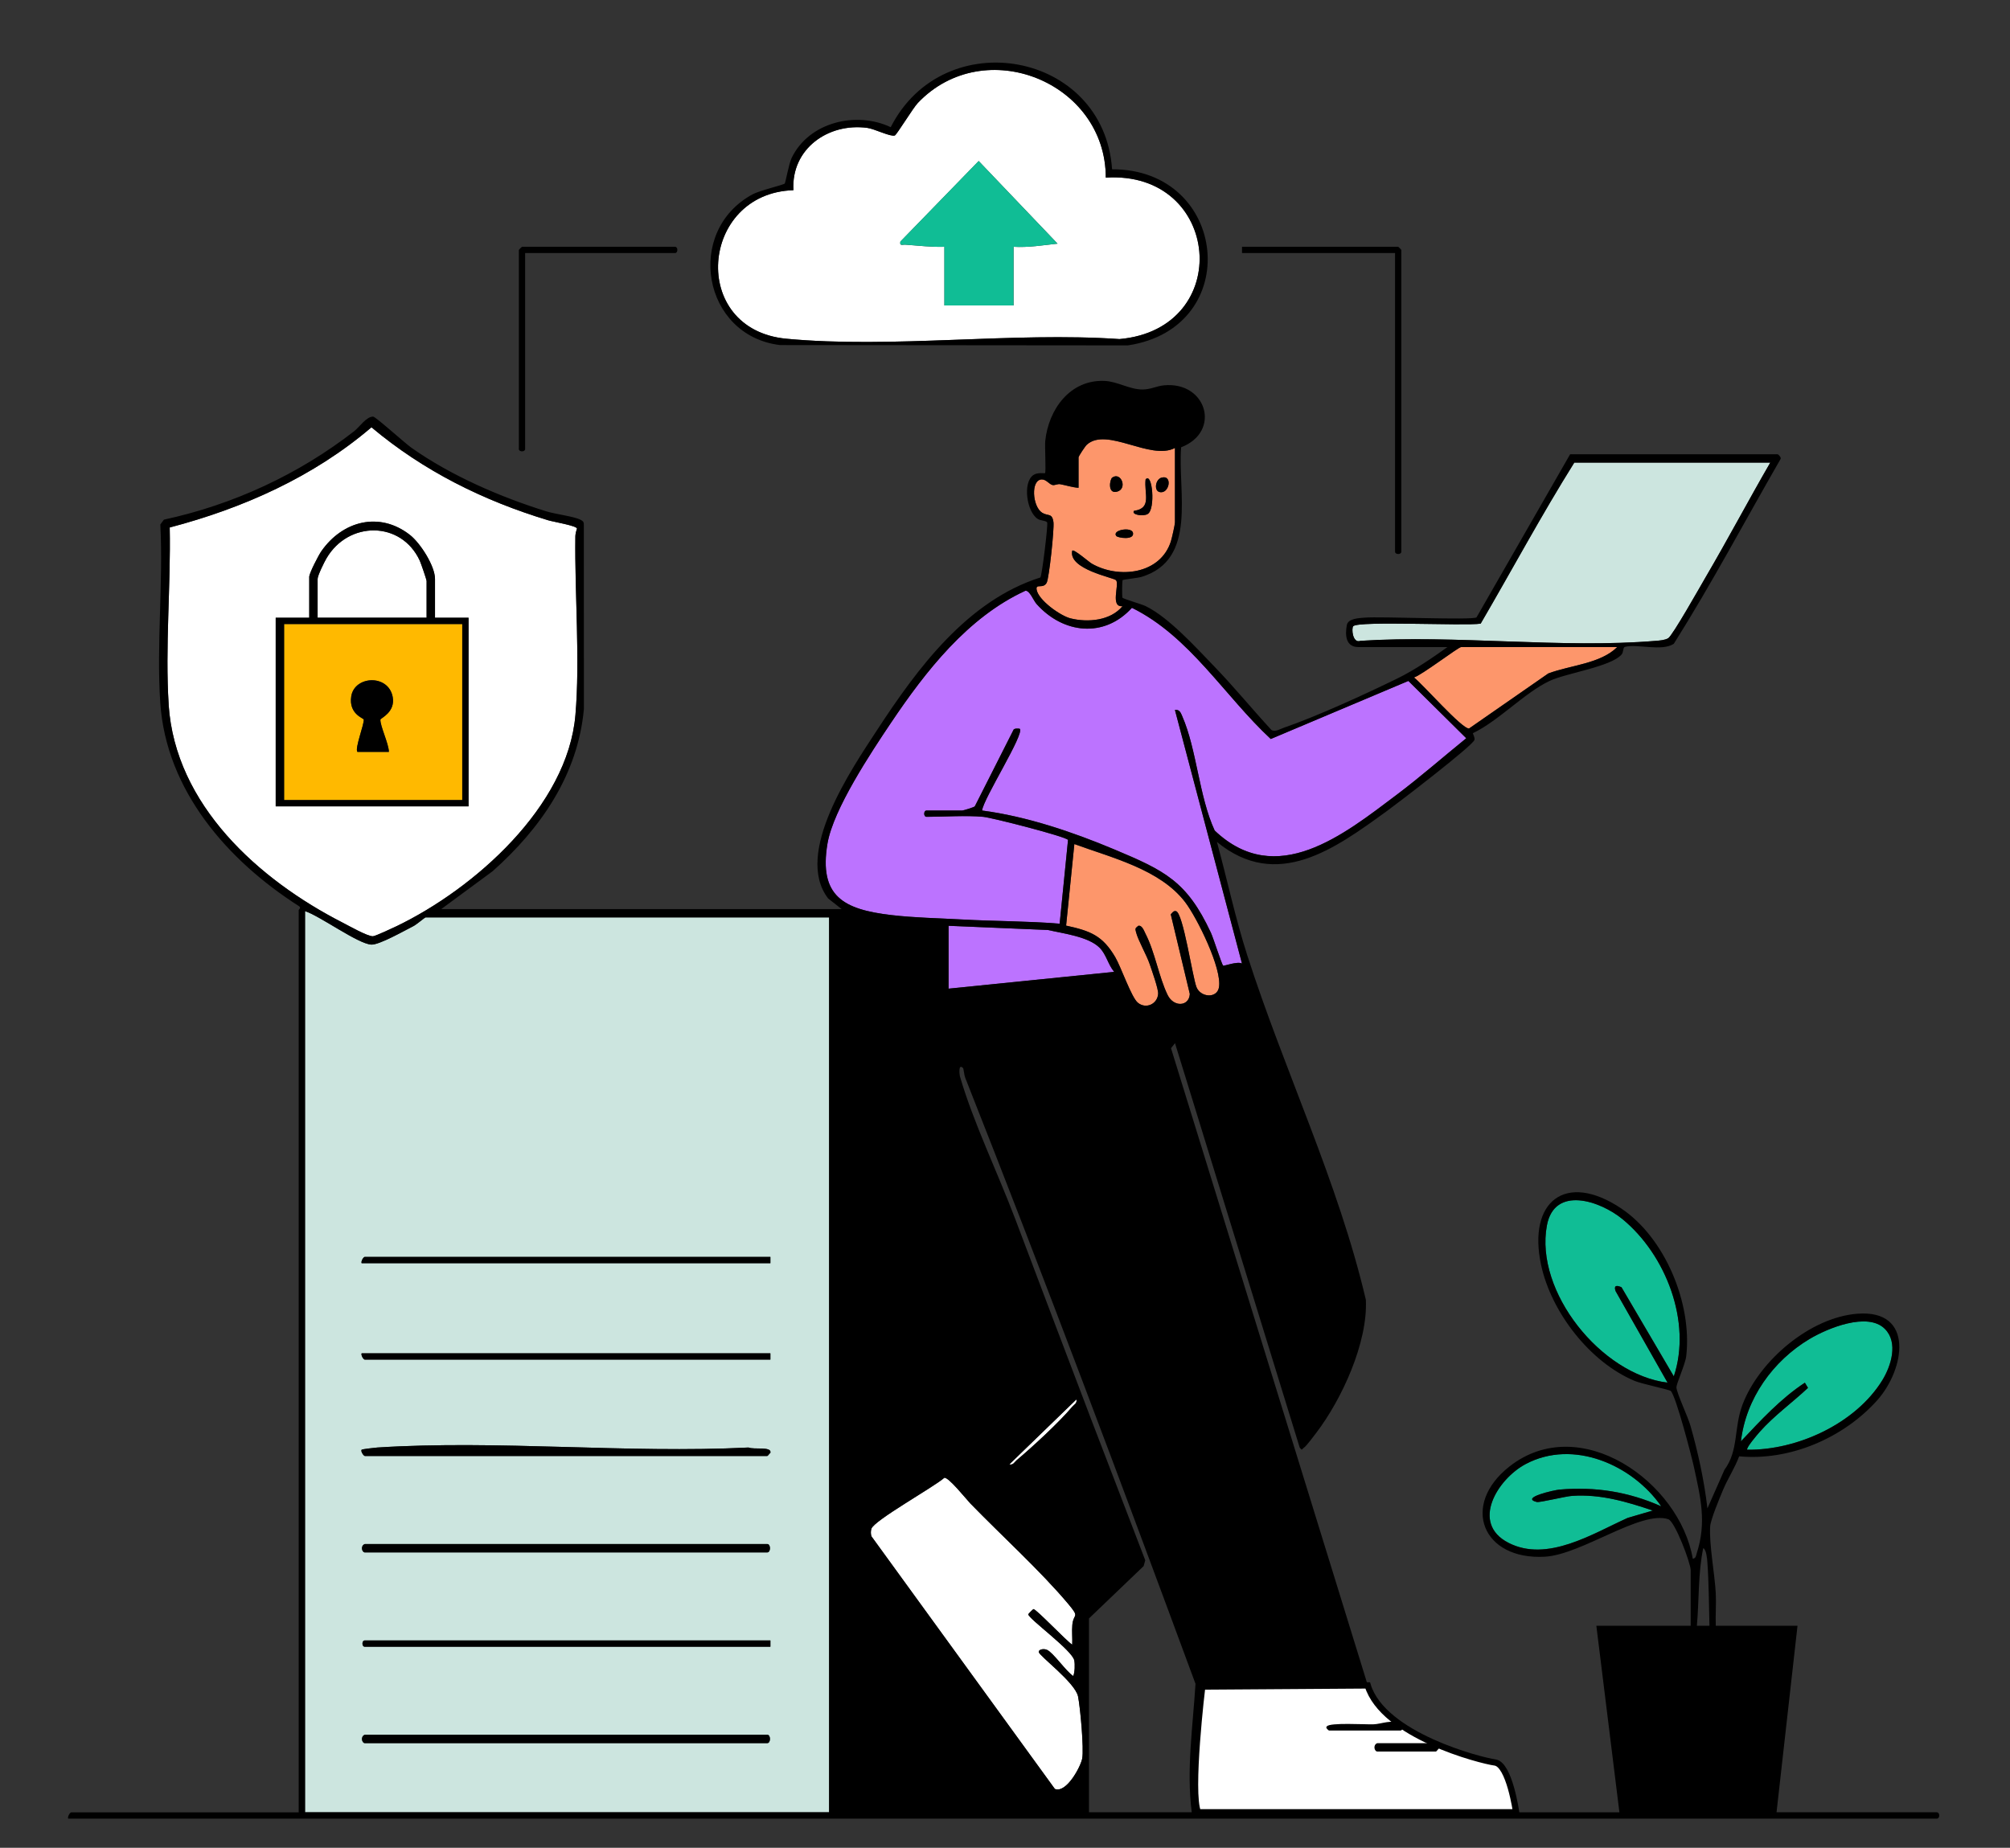 <svg width="646" height="594" viewBox="0 0 646 594" fill="none" xmlns="http://www.w3.org/2000/svg">
<rect x="0" y="0" width="646" height="594" fill="#333333" stroke="none"/>
<path d="M532.263 206.009C533.523 205.899 535.043 205.809 536.143 205.179C537.523 204.389 546.523 188.389 548.183 185.549C555.303 173.399 561.903 160.899 568.953 148.719H505.963C495.393 165.599 485.923 183.259 475.873 200.479C470.743 201.269 436.623 199.519 434.923 201.299C434.283 201.969 434.703 206.909 437.213 206.009C467.983 204.019 501.863 208.549 532.263 206.009Z" fill="#CCE5DF"/>
<path d="M336.849 298.969L304.859 297.609V317.819L358.079 312.419C356.119 310.109 355.549 306.809 353.389 304.659C349.789 301.069 341.709 300.099 336.849 298.969Z" fill="#BC73FF"/>
<path d="M472.16 234.17L497.61 216.49C504.69 213.82 514.35 213.39 519.78 208H469.59C468.69 208 456.84 217.1 454.43 217.77C457.14 219.8 469.96 234.5 472.16 234.17Z" fill="#FD966B"/>
<path d="M521.47 391.907C514.26 385.987 499.59 381.037 497.17 393.917C493.18 415.227 514.62 441.857 535.94 444.467L519.24 415.027C518.61 413.227 519.5 413.067 521.14 413.797L537.95 442.447C543.8 424.907 535.35 403.317 521.47 391.907Z" fill="#10BD95"/>
<path d="M580.073 444.493L581.073 446.143C575.983 450.933 570.233 455.023 565.563 460.283C564.903 461.023 561.083 465.463 561.543 466.023C577.633 466.223 596.343 457.633 604.933 443.733C607.783 439.113 610.173 431.573 605.773 427.173C600.223 421.623 587.283 427.013 581.543 430.443C569.813 437.463 561.113 449.573 559.523 463.323C565.913 456.553 572.243 449.633 580.073 444.473V444.493Z" fill="#10BD95"/>
<path d="M345.291 271.344L342.641 297.564C350.401 299.264 354.351 300.734 358.441 307.714C360.281 310.864 363.641 320.664 365.691 322.344C368.331 324.514 372.021 322.754 372.221 319.474C372.321 317.924 370.201 311.994 369.551 310.074C368.471 306.884 365.841 302.474 365.111 299.674C364.801 298.464 364.821 298.434 365.841 297.624C367.061 297.364 367.691 299.274 368.101 300.064C371.211 306.054 372.431 314.064 375.261 319.854C377.221 323.864 382.181 323.594 382.391 319.524L376.271 293.934C376.751 293.454 377.121 292.724 377.951 292.904C380.261 293.424 383.241 314.014 384.541 317.314C385.841 320.624 391.081 321.064 391.761 317.464C392.881 311.514 384.701 294.964 380.881 289.984C372.801 279.444 357.291 275.754 345.291 271.344Z" fill="#FD966B"/>
<path d="M136.779 294.918C136.539 294.918 133.869 297.218 132.849 297.728C130.059 299.128 121.839 303.828 119.299 303.658C114.949 303.368 102.919 294.498 98.039 292.898V582.588H266.459V294.918H136.769H136.779ZM117.239 404.048H247.599V406.068H116.229C115.949 405.488 116.799 404.048 117.239 404.048ZM116.229 435.038H247.599V437.058H117.239C116.799 437.058 115.949 435.608 116.229 435.038ZM246.589 560.348H117.239C116.359 560.348 115.739 558.258 117.239 557.658H246.589C247.749 557.658 247.749 560.348 246.589 560.348ZM247.599 529.358H117.239C116.239 529.358 116.239 527.338 117.239 527.338H247.599V529.358ZM117.239 496.348H246.589C247.749 496.348 247.749 499.038 246.589 499.038H117.239C116.359 499.038 115.739 496.948 117.239 496.348ZM247.589 467.028C247.269 467.268 246.769 468.048 246.589 468.048H117.239C116.699 467.888 115.849 466.398 116.229 466.028C116.419 465.848 120.459 465.378 121.259 465.328C160.069 462.838 201.479 467.278 240.559 465.328C242.229 466.088 248.089 464.888 247.599 467.028H247.589Z" fill="#CCE5DF"/>
<path d="M91.297 200.602V257.192H148.557V200.602H91.297ZM124.987 241.692H114.877C113.937 240.752 117.037 232.892 116.907 231.302C116.877 230.862 112.037 229.582 112.877 223.882C113.857 217.212 124.787 216.612 126.197 224.002C127.137 228.942 122.287 230.862 122.257 231.302C122.107 233.232 124.987 239.182 124.977 241.692H124.987Z" fill="#FFB900"/>
<path d="M386.382 542.157C386.382 542.157 382.272 576.357 385.032 582.587H487.272C487.272 582.587 485.112 567.187 480.472 566.567C475.832 565.947 444.552 557.947 439.572 541.797L386.372 542.157H386.382Z" fill="white" stroke="black" stroke-width="2.02" stroke-miterlimit="10"/>
<path d="M137.108 186.793C137.108 186.363 135.288 181.053 134.908 180.233C128.968 167.383 111.958 167.393 104.908 179.513C104.188 180.753 102.078 185.003 102.078 186.113V198.573H137.108V186.783V186.793Z" fill="white"/>
<path d="M490.35 470.626C481.38 475.386 472.48 489.586 484.81 495.936C497.3 502.376 511.95 492.956 523.15 487.926L531.22 485.566C522.7 482.706 514.44 480.246 505.3 480.846C503.1 480.996 494.85 483.066 493.9 482.826C488.43 481.426 499.71 478.966 501.26 478.836C512.82 477.836 523.4 479.556 533.92 484.206C524.7 470.916 505.69 462.476 490.35 470.626Z" fill="#10BD95"/>
<path d="M309.247 295.582C319.667 296.172 330.167 296.082 340.567 296.942L343.257 270.002C342.397 268.872 318.827 262.842 315.967 262.572C310.407 262.062 303.517 262.572 297.777 262.572C296.777 262.572 296.777 260.552 297.777 260.552H309.227C309.597 260.552 312.907 259.542 313.277 259.212L325.687 234.692C325.847 233.992 327.677 234.202 327.747 234.272C329.357 235.862 316.057 256.672 315.627 260.542C329.947 262.422 344.747 267.432 358.057 273.022C374.347 279.862 381.447 283.252 389.177 299.842C389.967 301.542 392.667 310.052 393.107 310.412C393.347 310.602 397.717 308.932 399.157 309.732L377.607 228.222C379.077 227.972 379.487 229.162 379.957 230.242C384.627 240.932 385.327 256.022 390.377 266.982C410.197 285.862 431.937 268.232 448.937 255.432C456.577 249.682 463.797 243.332 471.227 237.312L452.617 218.892L408.397 237.552C393.527 223.742 382.337 204.512 363.777 195.392C354.867 205.222 341.677 203.742 333.147 194.182C332.097 193.012 330.927 189.782 329.547 189.902C311.037 198.392 297.487 215.782 286.357 232.322C279.907 241.922 267.767 260.192 265.927 271.172C263.067 288.202 271.197 292.362 286.387 294.162C293.857 295.042 301.737 295.162 309.217 295.592L309.247 295.582Z" fill="#BC73FF"/>
<path d="M326.758 469.399C331.918 465.049 340.368 457.259 344.608 452.219C345.248 451.459 346.238 451.129 345.948 449.859L324.398 470.739C325.658 471.029 325.998 470.029 326.758 469.399Z" fill="white"/>
<path d="M349.298 142.96C348.728 143.48 346.638 146.65 346.638 147.04V156.81C344.628 156.68 342.698 156.01 340.718 155.65C339.928 155.5 338.978 156.06 338.318 155.93C337.188 155.69 336.298 154.1 334.828 154.13C331.208 154.19 331.788 162.81 334.918 164.81C336.808 166.02 338.168 164.78 338.578 167.88C338.858 169.98 337.188 185.87 336.398 187.33C335.248 189.44 332.858 187.49 333.148 189.49C333.658 192.92 340.818 197.99 344.058 198.79C349.668 200.18 356.928 199.53 360.768 194.87C356.688 195.29 359.848 187.87 358.688 186.52C357.998 185.71 343.218 183.02 344.608 177.02C345.138 176.43 349.948 180.65 350.878 181.19C359.528 186.16 372.948 184.63 376.308 174.03C376.628 173.03 377.618 168.65 377.618 167.93V144.01C369.718 148.15 355.718 137.12 349.288 142.97L349.298 142.96ZM357.478 153.51C360.318 151.56 362.488 157.16 358.988 158.06C355.888 158.86 356.658 154.07 357.478 153.51ZM358.758 172.3C357.288 170.35 363.748 169.25 364.138 171.3C364.618 173.76 359.228 172.92 358.758 172.3ZM368.868 165.23C367.328 166.14 363.468 165.42 364.478 164.21C370.348 163.41 367.648 158.63 368.188 154.1C370.388 151.58 371.408 163.72 368.868 165.22V165.23ZM372.588 158.15C370.818 157.64 371.358 154.05 373.348 153.54C377.038 152.58 375.768 159.07 372.588 158.15Z" fill="#FD966B"/>
<path d="M355.393 57.103C355.413 26.383 316.393 10.613 294.993 33.083C293.423 34.733 288.183 43.363 287.573 43.563C286.173 44.023 281.033 41.413 278.753 41.113C266.153 39.413 254.233 47.883 255.003 61.143C224.933 62.063 221.353 105.933 252.743 108.893C286.743 112.103 325.323 106.643 359.803 109.003C396.953 105.683 392.523 54.703 355.393 57.103ZM325.753 79.333V98.193H303.523V79.333C299.343 79.463 295.203 78.953 291.043 78.663C290.043 78.593 289.093 79.183 289.383 77.663L314.543 51.763L339.893 78.323C335.193 78.823 330.513 79.623 325.753 79.333Z" fill="white"/>
<path d="M333.851 531.047C333.801 530.237 335.421 529.857 336.531 530.377C338.601 531.337 342.601 537.277 344.961 538.797C345.461 537.497 345.531 535.097 345.281 533.767C344.661 530.527 330.471 520.307 330.491 518.927C330.491 518.807 332.041 517.257 332.161 517.257C333.061 517.257 342.781 527.557 344.621 528.697C344.721 526.587 344.471 524.447 344.661 522.337C345.011 518.497 347.231 520.227 343.301 515.547C334.361 504.917 321.771 493.507 311.881 483.307C310.631 482.017 304.821 474.717 303.501 475.067C300.261 477.977 280.841 488.797 280.071 491.457C279.841 492.257 279.861 493.047 280.071 493.847L339.041 575.077C342.711 576.567 347.341 567.977 347.841 565.257C348.421 562.147 347.211 548.857 346.501 545.357C345.591 540.887 333.941 532.267 333.871 531.057L333.851 531.047Z" fill="white"/>
<path d="M184.908 172.599C184.918 171.659 185.157 170.779 185.447 169.909C185.277 168.989 177.888 167.759 176.188 167.249C155.298 160.939 136.118 151.399 119.388 137.359C100.758 153.279 78.157 163.369 54.547 169.569C54.928 188.149 53.028 208.129 54.218 226.569C56.318 258.809 83.237 282.859 110.158 296.609C112.088 297.599 118.228 301.079 119.888 300.969C120.698 300.919 126.228 298.329 127.478 297.729C152.448 285.689 182.427 259.259 184.947 229.889C186.477 212.099 184.697 190.859 184.927 172.599H184.908ZM150.588 259.209H88.608V198.579H99.388V185.439C99.388 184.259 102.348 178.529 103.278 177.199C110.058 167.459 121.948 164.299 131.738 171.949C135.098 174.579 139.808 181.929 139.808 186.119V198.579H150.588V259.209Z" fill="white"/>
<path d="M622.507 582.578H570.967L577.707 522.618H551.437C551.317 519.158 551.607 515.648 551.437 512.178C551.117 506.018 549.257 496.338 549.637 490.698C549.787 488.458 552.767 481.328 553.817 478.838C555.357 475.208 557.577 471.858 558.957 468.148C575.267 469.688 592.477 462.238 603.297 450.168C612.227 440.188 615.387 420.918 597.007 422.308C581.737 423.458 565.427 437.418 560.077 451.418C557.157 459.048 558.887 466.158 554.217 472.508L548.757 484.888C547.717 475.958 545.767 466.978 543.307 458.338C542.447 455.318 538.967 448.048 538.797 446.048C538.697 444.918 541.637 438.588 541.937 435.978C543.907 419.098 535.177 397.868 520.947 388.398C503.157 376.558 490.917 386.198 495.297 406.638C498.547 421.798 510.997 437.918 525.387 443.918C527.627 444.858 536.557 446.718 536.977 447.148C538.637 448.788 543.597 467.868 544.377 471.418C546.547 481.368 548.547 489.358 545.317 499.318C545.077 500.068 545.097 500.948 544.047 501.068C539.827 476.368 507.747 453.628 485.107 471.438C469.347 483.848 476.407 501.608 496.577 500.418C508.347 499.718 527.427 485.398 536.187 488.378C538.327 489.108 543.377 502.468 543.377 504.778V522.628H513.057L520.467 582.588H385.057L384.357 567.398L386.407 542.158L439.607 541.798L376.357 336.958L377.637 335.338L417.727 465.368C418.547 466.418 418.377 465.858 419.087 465.368C419.897 464.808 422.257 461.638 423.057 460.578C431.287 449.748 439.627 431.588 438.977 417.828C430.067 379.868 412.767 344.168 400.857 307.068C397.027 295.128 394.407 282.748 391.117 270.658C410.477 286.518 429.097 272.768 445.607 260.818C449.057 258.328 473.487 239.628 473.877 237.838C474.047 237.088 473.537 236.378 473.367 235.698C481.657 231.728 489.987 222.688 498.007 218.898C503.347 216.368 517.737 214.358 521.187 210.378C521.807 209.668 521.557 208.158 522.227 207.958C526.057 206.878 534.047 209.508 537.947 206.958C550.137 187.618 560.837 167.388 572.247 147.588C572.597 147.058 571.507 146.028 571.327 146.028H504.627L474.537 198.468C473.017 199.428 443.687 198.108 438.577 198.548C436.767 198.698 433.277 198.798 432.867 200.918C432.237 204.188 432.517 208.008 436.577 208.008H465.207C460.277 211.528 454.707 215.348 449.277 218.018C439.217 222.958 423.037 230.378 412.637 233.928C411.457 234.328 409.817 235.408 408.617 234.648C402.387 227.898 396.477 220.658 390.087 214.058C384.197 207.968 375.677 198.508 368.217 194.848C366.907 194.198 360.837 192.488 360.737 192.108C360.597 191.598 360.617 186.688 360.807 186.488C361.027 186.268 365.647 185.818 366.847 185.458C384.967 179.948 378.467 158.128 379.607 143.788C392.637 138.758 387.777 122.448 373.977 123.878C371.697 124.118 369.797 125.208 367.177 125.208C363.037 125.208 359.177 122.638 355.027 122.448C343.927 121.958 336.997 131.578 335.937 141.738C335.747 143.578 336.237 151.738 335.857 152.098C335.697 152.248 333.477 151.748 332.097 152.718C328.587 155.178 329.997 164.658 333.577 166.848C334.467 167.398 336.397 167.378 336.567 167.998C336.827 168.918 334.907 184.928 334.367 185.638C310.927 193.068 294.847 214.838 281.937 234.608C273.757 247.128 255.027 274.338 266.157 288.818L270.497 292.228H141.817L158.307 280.078C173.747 266.358 185.737 249.098 187.657 227.918L187.637 168.598C187.637 167.638 187.247 167.428 186.487 167.048C184.497 166.018 178.447 165.268 175.657 164.398C160.807 159.788 144.877 152.888 132.167 143.888C130.117 142.438 120.727 133.948 119.937 133.928C117.767 133.868 115.487 137.328 113.837 138.608C95.967 152.508 74.897 162.258 52.677 167.048L51.527 168.598C52.497 187.338 50.257 207.298 51.507 225.898C53.407 254.188 73.227 276.698 96.037 291.258C96.957 291.818 95.997 292.368 95.997 292.568V582.598H22.917C22.477 582.598 21.627 584.038 21.907 584.618H622.507C623.507 584.618 623.507 582.598 622.507 582.598V582.578ZM581.547 430.458C587.287 427.018 600.227 421.628 605.777 427.188C610.177 431.588 607.787 439.128 604.937 443.748C596.337 457.638 577.637 466.238 561.547 466.038C561.087 465.468 564.907 461.028 565.567 460.288C570.227 455.028 575.987 450.938 581.077 446.148L580.077 444.488C572.237 449.648 565.917 456.568 559.527 463.338C561.117 449.588 569.817 437.478 581.547 430.458ZM521.137 413.798C519.497 413.068 518.607 413.228 519.227 415.028L535.937 444.468C514.617 441.858 493.177 415.218 497.167 393.918C499.587 381.048 514.257 385.988 521.467 391.918C535.347 403.328 543.797 424.918 537.957 442.448L521.137 413.798ZM501.247 478.838C499.707 478.968 488.427 481.438 493.897 482.838C494.847 483.078 503.087 481.008 505.287 480.868C514.437 480.258 522.687 482.728 531.207 485.588L523.137 487.948C511.937 492.978 497.287 502.388 484.797 495.958C472.477 489.608 481.367 475.408 490.337 470.648C505.667 462.498 524.687 470.948 533.907 484.228C523.377 479.568 512.797 477.858 501.237 478.848L501.247 478.838ZM54.217 226.568C53.027 208.128 54.927 188.148 54.547 169.568C78.157 163.368 100.757 153.278 119.387 137.358C136.117 151.408 155.297 160.938 176.187 167.248C177.887 167.758 185.277 168.988 185.447 169.908C185.157 170.778 184.917 171.658 184.907 172.598C184.677 190.858 186.457 212.108 184.927 229.888C182.407 259.258 152.437 285.688 127.457 297.728C126.207 298.328 120.677 300.918 119.867 300.968C118.207 301.078 112.077 297.598 110.137 296.608C83.217 282.858 56.297 258.798 54.197 226.568H54.217ZM266.457 582.578H98.037V292.888C102.917 294.488 114.957 303.358 119.297 303.648C121.837 303.818 130.057 299.118 132.847 297.718C133.867 297.208 136.537 294.908 136.777 294.908H266.467V582.578H266.457ZM391.757 317.458C391.077 321.058 385.837 320.618 384.537 317.308C383.237 314.008 380.267 293.408 377.957 292.898C377.127 292.708 376.757 293.448 376.277 293.918L382.397 319.508C382.187 323.578 377.227 323.858 375.267 319.838C372.437 314.048 371.217 306.038 368.107 300.048C367.697 299.258 367.067 297.338 365.847 297.598C364.827 298.418 364.807 298.438 365.117 299.648C365.837 302.448 368.477 306.858 369.547 310.048C370.197 311.978 372.317 317.898 372.217 319.448C372.017 322.728 368.327 324.498 365.687 322.318C363.637 320.638 360.277 310.828 358.437 307.688C354.347 300.708 350.397 299.238 342.637 297.538L345.287 271.318C357.287 275.728 372.797 279.418 380.877 289.958C384.687 294.938 392.887 311.488 391.757 317.438V317.458ZM358.087 312.418L304.867 317.818V297.608L336.857 298.958C341.717 300.098 349.787 301.058 353.397 304.648C355.557 306.808 356.137 310.108 358.097 312.418H358.087ZM437.207 206.018C434.697 206.908 434.287 201.968 434.927 201.298C436.627 199.518 470.737 201.268 475.877 200.478C485.927 183.248 495.387 165.598 505.967 148.708H568.957C561.907 160.898 555.307 173.388 548.187 185.538C546.527 188.368 537.527 204.378 536.147 205.158C535.047 205.788 533.527 205.888 532.267 205.998C501.867 208.548 467.987 204.008 437.217 205.998L437.207 206.018ZM469.577 208.008H519.767C514.347 213.398 504.687 213.818 497.607 216.498L472.157 234.178C469.957 234.498 457.137 219.798 454.427 217.778C456.827 217.118 468.687 208.018 469.587 208.018L469.577 208.008ZM336.397 187.328C337.187 185.868 338.857 169.978 338.577 167.878C338.177 164.778 336.807 166.008 334.917 164.808C331.787 162.798 331.207 154.188 334.827 154.128C336.297 154.098 337.187 155.688 338.317 155.928C338.967 156.058 339.917 155.508 340.717 155.648C342.687 156.008 344.617 156.668 346.637 156.808V147.038C346.637 146.658 348.737 143.478 349.297 142.958C355.727 137.118 369.727 148.148 377.627 143.998V167.918C377.627 168.638 376.637 173.028 376.317 174.018C372.957 184.618 359.537 186.148 350.887 181.178C349.947 180.638 345.147 176.418 344.617 177.008C343.227 183.008 358.007 185.698 358.697 186.508C359.857 187.858 356.697 195.278 360.777 194.858C356.927 199.518 349.677 200.178 344.067 198.778C340.827 197.978 333.657 192.908 333.157 189.478C332.867 187.488 335.267 189.428 336.407 187.318L336.397 187.328ZM265.957 271.168C267.807 260.188 279.947 241.918 286.387 232.318C297.507 215.778 311.067 198.388 329.577 189.898C330.947 189.788 332.127 193.008 333.167 194.178C341.697 203.728 354.887 205.218 363.797 195.388C382.367 204.518 393.557 223.748 408.427 237.558L452.647 218.898L471.257 237.318C463.837 243.338 456.607 249.688 448.967 255.438C431.967 268.238 410.217 285.868 390.397 266.988C385.347 256.038 384.647 240.938 379.977 230.248C379.507 229.168 379.097 227.988 377.617 228.228L399.167 309.738C397.737 308.948 393.357 310.618 393.117 310.428C392.677 310.078 389.977 301.558 389.187 299.868C381.467 283.268 374.367 279.878 358.077 273.038C344.767 267.458 329.967 262.438 315.637 260.558C316.067 256.698 329.367 235.878 327.757 234.288C327.687 234.218 325.857 234.008 325.697 234.708L313.297 259.228C312.917 259.548 309.607 260.558 309.237 260.558H297.787C296.787 260.558 296.787 262.578 297.787 262.578C303.517 262.578 310.417 262.068 315.977 262.578C318.837 262.838 342.407 268.878 343.257 269.998L340.567 296.928C330.167 296.068 319.667 296.158 309.247 295.578C301.777 295.158 293.887 295.028 286.427 294.148C271.227 292.358 263.107 288.188 265.957 271.158V271.168ZM347.817 565.248C347.307 567.968 342.687 576.558 339.017 575.068L280.047 493.838C279.827 493.038 279.807 492.248 280.047 491.448C280.817 488.788 300.227 477.978 303.477 475.058C304.797 474.708 310.607 482.008 311.847 483.298C321.737 493.498 334.337 504.908 343.267 515.538C347.197 520.218 344.977 518.498 344.627 522.328C344.437 524.438 344.697 526.588 344.597 528.698C342.767 527.548 333.057 517.258 332.137 517.258C332.017 517.258 330.467 518.808 330.467 518.928C330.467 520.318 344.637 530.518 345.257 533.758C345.507 535.088 345.437 537.498 344.937 538.788C342.587 537.268 338.587 531.338 336.517 530.378C335.407 529.858 333.787 530.248 333.837 531.048C333.907 532.258 345.557 540.878 346.467 545.348C347.177 548.848 348.387 562.148 347.807 565.248H347.817ZM324.397 470.738L345.947 449.858C346.237 451.128 345.237 451.458 344.607 452.218C340.367 457.258 331.907 465.048 326.757 469.398C326.007 470.038 325.667 471.028 324.397 470.738ZM383.007 582.578H349.997V520.258L367.557 503.438L368.077 501.568C362.207 486.298 356.337 471.038 350.497 455.748C342.377 434.468 334.317 413.088 326.247 391.748C320.787 377.318 312.717 360.548 308.547 346.108C308.327 345.328 307.957 341.658 309.567 343.408C309.677 343.518 309.877 345.608 310.217 346.458C335.767 411.048 360.167 476.128 384.227 541.288C383.377 555.028 381.267 568.838 383.017 582.568L383.007 582.578ZM545.367 522.618C546.107 514.268 545.717 505.908 547.397 497.688C548.397 497.998 548.667 501.168 548.727 502.078C549.227 508.798 549.217 515.878 549.407 522.618H545.357H545.367Z" fill="black"/>
<path d="M357.412 54.409C354.822 16.449 303.362 7.219 286.272 40.889C275.172 35.629 259.962 39.249 254.422 50.789C253.512 52.679 252.482 58.689 252.202 59.009C251.842 59.419 244.122 61.249 241.852 62.479C220.002 74.319 225.752 107.929 250.712 110.929L362.482 111.029C399.942 105.429 394.822 54.319 357.402 54.419L357.412 54.409ZM359.802 108.999C325.322 106.639 286.742 112.099 252.742 108.889C221.352 105.929 224.942 62.059 255.002 61.139C254.232 47.879 266.142 39.409 278.752 41.109C281.032 41.409 286.172 44.019 287.572 43.559C288.182 43.359 293.422 34.729 294.992 33.079C316.392 10.609 355.412 26.379 355.392 57.099C392.522 54.699 396.952 105.679 359.802 108.999Z" fill="black"/>
<path d="M448.36 177.348C448.36 178.348 450.38 178.348 450.38 177.348V80.338C450.38 80.268 449.44 79.328 449.37 79.328H399.18V81.348H448.36V177.348Z" fill="black"/>
<path d="M168.778 144.338V81.348H216.948C217.948 81.348 217.948 79.328 216.948 79.328H167.768C167.698 79.328 166.758 80.268 166.758 80.338V144.338C166.758 145.338 168.778 145.338 168.778 144.338Z" fill="black"/>
<path d="M442.642 563.049H461.502C461.682 563.049 462.182 562.279 462.502 562.039C462.072 561.729 461.042 560.359 460.832 560.359H442.642C441.142 560.959 441.762 563.049 442.642 563.049Z" fill="black"/>
<path d="M450.079 554.249C447.459 552.529 444.049 554.239 441.319 554.309C438.819 554.379 427.369 553.679 426.459 554.959C425.819 555.319 426.959 556.259 427.139 556.309H450.049C450.779 556.309 451.319 555.069 450.079 554.259V554.249Z" fill="black"/>
<path d="M117.243 499.042H246.593C247.753 499.042 247.753 496.352 246.593 496.352H117.243C115.743 496.952 116.363 499.042 117.243 499.042Z" fill="black"/>
<path d="M246.593 557.656H117.243C115.743 558.256 116.363 560.346 117.243 560.346H246.593C247.753 560.346 247.753 557.656 246.593 557.656Z" fill="black"/>
<path d="M240.559 465.322C201.479 467.282 160.059 462.842 121.259 465.322C120.469 465.372 116.419 465.852 116.239 466.022C115.849 466.392 116.709 467.882 117.249 468.042H246.599C246.779 468.042 247.279 467.262 247.609 467.022C248.099 464.872 242.229 466.072 240.569 465.312L240.559 465.322Z" fill="black"/>
<path d="M116.227 406.067H247.597V404.047H117.237C116.797 404.047 115.947 405.487 116.227 406.067Z" fill="black"/>
<path d="M117.237 437.059H247.597V435.039H116.227C115.947 435.619 116.797 437.059 117.237 437.059Z" fill="black"/>
<path d="M117.242 529.364H247.602V527.344H117.242C116.242 527.344 116.242 529.364 117.242 529.364Z" fill="black"/>
<path d="M139.809 198.58V186.12C139.809 181.93 135.099 174.58 131.739 171.95C121.949 164.3 110.059 167.46 103.279 177.2C102.349 178.53 99.389 184.26 99.389 185.44V198.58H88.609V259.21H150.589V198.58H139.809ZM102.079 186.11C102.079 185 104.189 180.75 104.909 179.51C111.959 167.39 128.969 167.38 134.909 180.22C135.289 181.04 137.109 186.34 137.109 186.78V198.57H102.079V186.11ZM148.569 257.19H91.309V200.6H148.569V257.19Z" fill="black"/>
<path d="M368.868 165.229C371.408 163.729 370.388 151.589 368.188 154.109C367.648 158.629 370.348 163.409 364.468 164.209C363.468 165.419 367.318 166.139 368.868 165.229Z" fill="black"/>
<path d="M358.989 158.061C362.489 157.161 360.329 151.561 357.479 153.511C356.659 154.071 355.889 158.861 358.989 158.061Z" fill="black"/>
<path d="M372.591 158.147C375.771 159.067 377.041 152.567 373.351 153.527C371.361 154.047 370.831 157.627 372.591 158.147Z" fill="black"/>
<path d="M358.759 172.287C359.229 172.907 364.619 173.747 364.139 171.297C363.739 169.247 357.279 170.337 358.759 172.287Z" fill="black"/>
<path d="M291.042 78.66C295.202 78.95 299.342 79.47 303.512 79.33V98.19H325.742V79.33C330.502 79.62 335.182 78.82 339.882 78.32L314.532 51.75L289.362 77.65C289.082 79.17 290.032 78.58 291.032 78.65L291.042 78.66Z" fill="#10BD95"/>
<path d="M116.917 231.314C117.047 232.904 113.937 240.764 114.877 241.704H124.987C124.987 239.194 122.107 233.244 122.267 231.314C122.307 230.874 127.147 228.954 126.207 224.014C124.797 216.624 113.867 217.224 112.887 223.894C112.047 229.584 116.887 230.864 116.917 231.314Z" fill="black"/>
</svg>
